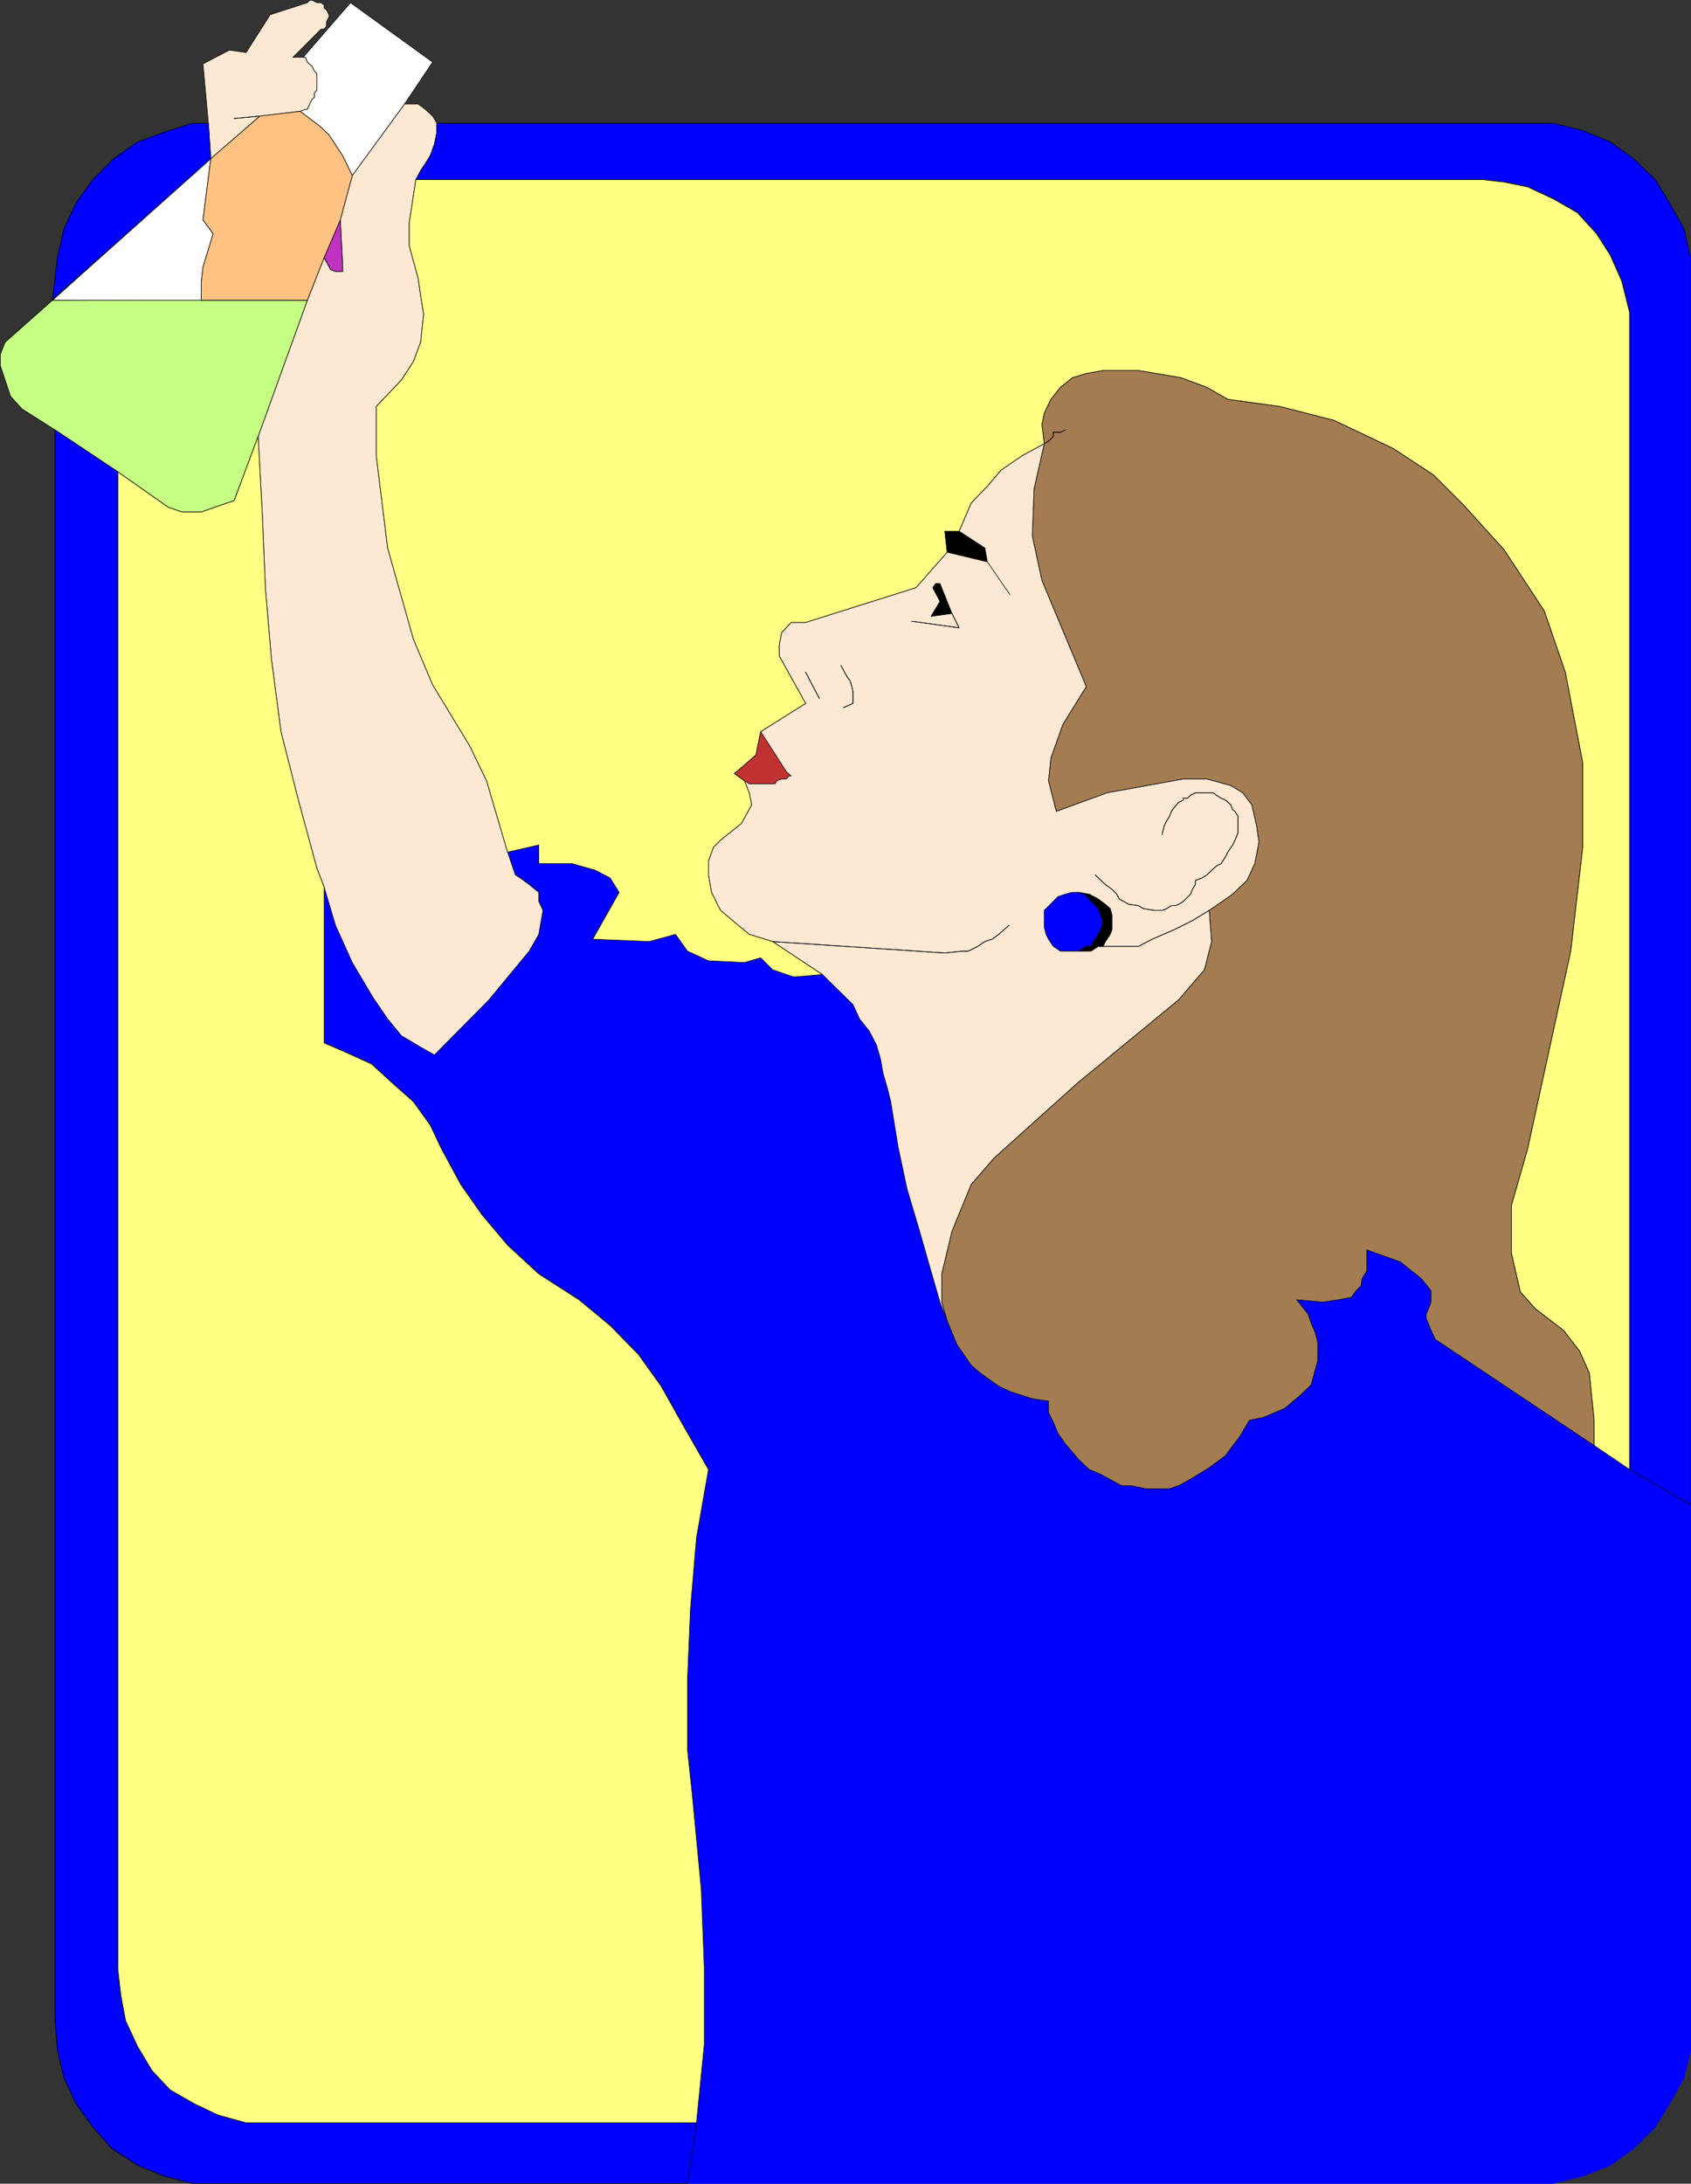 <?xml version="1.0" encoding="UTF-8" standalone="no"?>
<svg
   version="1.0"
   width="120.543mm"
   height="155.626mm"
   id="svg58"
   sodipodi:docname="Scientist 4.wmf"
   xmlns:inkscape="http://www.inkscape.org/namespaces/inkscape"
   xmlns:sodipodi="http://sodipodi.sourceforge.net/DTD/sodipodi-0.dtd"
   xmlns="http://www.w3.org/2000/svg"
   xmlns:svg="http://www.w3.org/2000/svg">
  <rect width="100%" height="100%" fill="#333333" stroke="none"/>
  <sodipodi:namedview
     id="namedview58"
     pagecolor="#ffffff"
     bordercolor="#000000"
     borderopacity="0.25"
     inkscape:showpageshadow="2"
     inkscape:pageopacity="0.0"
     inkscape:pagecheckerboard="0"
     inkscape:deskcolor="#d1d1d1"
     inkscape:document-units="mm" />
  <defs
     id="defs1">
    <pattern
       id="WMFhbasepattern"
       patternUnits="userSpaceOnUse"
       width="6"
       height="6"
       x="0"
       y="0" />
  </defs>
  <path
     style="fill:#0000ff;fill-opacity:1;fill-rule:evenodd;stroke:none"
     d="m 429.503,389.354 -42.813,-28.602 -1.131,-2.424 -1.292,-3.232 v -1.131 l 0.808,-1.939 0.485,-1.293 v -3.07 l -2.585,-3.232 -5.655,-4.525 -9.047,-3.232 v 5.656 l -1.292,2.101 -0.323,1.939 -1.292,1.293 -1.292,1.778 -3.393,0.646 -4.362,0.646 -6.947,-0.646 3.07,3.878 0.808,2.424 1.131,2.585 0.646,2.585 v 5.009 l -1.777,6.464 -3.231,3.07 -3.877,3.232 -5.655,2.424 -3.877,0.808 -2.585,4.363 -3.877,5.171 -4.362,3.232 -5.008,3.07 -3.231,1.778 -2.423,0.808 h -6.462 v 187.123 h 109.86 l 7.916,-1.939 7.432,-2.909 6.301,-4.525 5.816,-5.817 3.877,-6.302 3.877,-6.948 1.777,-7.595 V 405.351 l -16.479,-9.534 z"
     id="path1" />
  <path
     style="fill:none;stroke:#0000ff;stroke-width:0.162px;stroke-linecap:round;stroke-linejoin:round;stroke-miterlimit:4;stroke-dasharray:none;stroke-opacity:1"
     d="m 429.503,389.354 -42.813,-28.602 -1.131,-2.424 -1.292,-3.232 v -1.131 l 0.808,-1.939 0.485,-1.293 v -3.07 l -2.585,-3.232 -5.655,-4.525 -9.047,-3.232 v 5.656 l -1.292,2.101 -0.323,1.939 -1.292,1.293 -1.292,1.778 -3.393,0.646 -4.362,0.646 -6.947,-0.646 3.07,3.878 0.808,2.424 1.131,2.585 0.646,2.585 v 5.009 l -1.777,6.464 -3.231,3.07 -3.877,3.232 -5.655,2.424 -3.877,0.808 -2.585,4.363 -3.877,5.171 -4.362,3.232 -5.008,3.07 -3.231,1.778 -2.423,0.808 h -6.462 v 187.123 h 109.86 l 7.916,-1.939 7.432,-2.909 6.301,-4.525 5.816,-5.817 3.877,-6.302 3.877,-6.948 1.777,-7.595 V 405.351 l -16.479,-9.534 -9.532,-6.464 v 0"
     id="path2" />
  <path
     style="fill:#0000ff;fill-opacity:1;fill-rule:evenodd;stroke:none"
     d="m 308.657,400.988 -3.877,-0.808 h -2.585 l -5.655,-3.07 -3.07,-1.293 -2.746,-2.585 -3.716,-4.363 -1.939,-2.747 -1.292,-3.07 -1.292,-2.585 v -3.07 l -4.362,-0.646 -5.978,-1.939 -3.07,-1.454 -5.008,-3.555 -2.423,-2.101 -3.877,-5.656 -2.585,-6.302 -1.939,-5.009 -2.423,-8.403 -3.231,-11.311 -3.231,-10.827 -2.423,-11.473 -1.939,-11.958 -0.808,-3.232 -1.292,-4.525 -0.646,-3.717 -1.131,-3.878 -1.939,-3.717 -2.585,-3.232 -1.777,-3.878 -8.239,-8.08 -7.755,0.646 -5.655,-1.939 -3.231,-3.232 -4.362,1.293 -9.694,-0.485 -5.655,-2.585 -3.231,-4.525 -7.109,1.939 -15.186,-0.646 7.109,-12.604 -2.423,-3.878 -4.039,-2.101 -6.301,-1.778 h -8.886 v -5.009 l -8.401,1.939 2.1,6.14 1.292,0.808 2.423,1.778 2.585,2.101 v 2.424 l 1.131,2.424 -1.131,6.464 -2.585,4.525 -10.824,13.089 -14.702,14.866 -3.716,-2.101 -5.17,-3.07 -3.716,-4.525 -3.877,-5.656 -5.655,-9.534 -4.524,-10.019 -3.07,-10.342 v 42.014 l 5.655,2.424 7.109,3.232 5.655,5.171 5.655,5.009 4.524,6.302 3.07,6.464 5.17,9.534 5.655,8.08 6.947,8.241 8.401,7.756 10.824,6.948 8.401,6.948 7.593,7.756 6.139,8.564 5.17,9.211 7.593,13.25 -3.231,18.421 -1.616,19.068 -0.808,19.068 v 18.906 l 1.292,12.119 2.423,25.531 0.808,21.007 v 20.845 l -2.1,21.007 -2.423,16.321 H 308.657 V 400.988 Z"
     id="path3" />
  <path
     style="fill:none;stroke:#0000ff;stroke-width:0.162px;stroke-linecap:round;stroke-linejoin:round;stroke-miterlimit:4;stroke-dasharray:none;stroke-opacity:1"
     d="m 308.657,400.988 -3.877,-0.808 h -2.585 l -5.655,-3.07 -3.07,-1.293 -2.746,-2.585 -3.716,-4.363 -1.939,-2.747 -1.292,-3.07 -1.292,-2.585 v -3.07 l -4.362,-0.646 -5.978,-1.939 -3.07,-1.454 -5.008,-3.555 -2.423,-2.101 -3.877,-5.656 -2.585,-6.302 -1.939,-5.009 -2.423,-8.403 -3.231,-11.311 -3.231,-10.827 -2.423,-11.473 -1.939,-11.958 -0.808,-3.232 -1.292,-4.525 -0.646,-3.717 -1.131,-3.878 -1.939,-3.717 -2.585,-3.232 -1.777,-3.878 -8.239,-8.08 -7.755,0.646 -5.655,-1.939 -3.231,-3.232 -4.362,1.293 -9.694,-0.485 -5.655,-2.585 -3.231,-4.525 -7.109,1.939 -15.186,-0.646 7.109,-12.604 -2.423,-3.878 -4.039,-2.101 -6.301,-1.778 h -8.886 v -5.009 l -8.401,1.939 2.1,6.14 1.292,0.808 2.423,1.778 2.585,2.101 v 2.424 l 1.131,2.424 -1.131,6.464 -2.585,4.525 -10.824,13.089 -14.702,14.866 -3.716,-2.101 -5.17,-3.07 -3.716,-4.525 -3.877,-5.656 -5.655,-9.534 -4.524,-10.019 -3.07,-10.342 v 42.014 l 5.655,2.424 7.109,3.232 5.655,5.171 5.655,5.009 4.524,6.302 3.07,6.464 5.17,9.534 5.655,8.08 6.947,8.241 8.401,7.756 10.824,6.948 8.401,6.948 7.593,7.756 6.139,8.564 5.17,9.211 7.593,13.25 -3.231,18.421 -1.616,19.068 -0.808,19.068 v 18.906 l 1.292,12.119 2.423,25.531 0.808,21.007 v 20.845 l -2.1,21.007 -2.423,16.321 h 123.431 v -187.123 0"
     id="path4" />
  <path
     style="fill:#a47c52;fill-opacity:1;fill-rule:evenodd;stroke:none"
     d="m 281.354,119.497 -2.747,12.119 -0.485,12.766 2.585,11.958 11.955,28.602 -6.301,10.18 -3.231,9.049 -0.646,6.14 2.1,8.241 13.732,-5.009 20.518,-3.717 h 6.301 l 6.462,1.778 3.231,1.939 2.423,3.232 1.292,5.656 0.646,4.363 -1.131,5.817 -2.1,4.525 -3.877,3.717 -6.301,4.363 0.646,8.403 -1.939,7.595 -6.947,8.08 -27.303,22.461 -22.457,20.199 -6.139,7.11 -5.17,12.604 -2.746,11.473 v 7.595 l 1.454,5.009 2.585,6.302 3.877,5.656 2.423,2.101 5.008,3.555 3.07,1.454 5.978,1.939 4.362,0.646 v 3.07 l 1.292,2.585 1.292,3.07 1.939,2.747 3.716,4.363 2.746,2.585 3.07,1.293 5.655,3.07 h 2.585 l 3.877,0.808 h 6.462 l 2.423,-0.808 3.231,-1.778 5.008,-3.07 4.362,-3.232 3.877,-5.171 2.585,-4.363 3.877,-0.808 5.655,-2.424 3.877,-3.232 3.231,-3.07 1.777,-6.464 v -5.009 l -0.646,-2.585 -1.131,-2.585 -0.808,-2.424 -3.07,-3.878 6.947,0.646 4.362,-0.646 3.393,-0.646 1.292,-1.778 1.292,-1.293 0.323,-1.939 1.292,-2.101 v -5.656 l 9.047,3.232 5.655,4.525 2.585,3.232 v 3.07 l -0.485,1.293 -0.808,1.939 v 1.131 l 1.292,3.232 1.131,2.424 42.813,28.602 v -6.787 l -0.646,-6.464 -0.646,-6.302 -2.585,-5.817 -4.362,-5.656 -7.593,-5.817 -4.039,-4.525 -2.423,-10.503 v -12.766 l 4.362,-15.19 11.632,-53.325 3.231,-27.955 v -22.784 l -4.685,-24.4 -5.655,-16.482 -10.824,-16.482 -10.824,-11.958 -8.239,-8.241 -10.824,-7.11 -15.994,-7.595 -14.54,-3.717 -14.056,-1.939 -5.655,-3.232 -6.947,-2.585 -11.471,-1.939 h -9.532 l -4.524,0.808 -3.716,1.131 -3.231,2.585 -2.585,3.232 -1.777,3.717 -0.646,3.07 0.646,5.171 z"
     id="path5" />
  <path
     style="fill:none;stroke:#000000;stroke-width:0.162px;stroke-linecap:round;stroke-linejoin:round;stroke-miterlimit:4;stroke-dasharray:none;stroke-opacity:1"
     d="m 281.354,119.497 -2.747,12.119 -0.485,12.766 2.585,11.958 11.955,28.602 -6.301,10.18 -3.231,9.049 -0.646,6.14 2.1,8.241 13.732,-5.009 20.518,-3.717 h 6.301 l 6.462,1.778 3.231,1.939 2.423,3.232 1.292,5.656 0.646,4.363 -1.131,5.817 -2.1,4.525 -3.877,3.717 -6.301,4.363 0.646,8.403 -1.939,7.595 -6.947,8.08 -27.303,22.461 -22.457,20.199 -6.139,7.11 -5.17,12.604 -2.746,11.473 v 7.595 l 1.454,5.009 2.585,6.302 3.877,5.656 2.423,2.101 5.008,3.555 3.07,1.454 5.978,1.939 4.362,0.646 v 3.07 l 1.292,2.585 1.292,3.07 1.939,2.747 3.716,4.363 2.746,2.585 3.07,1.293 5.655,3.07 h 2.585 l 3.877,0.808 h 6.462 l 2.423,-0.808 3.231,-1.778 5.008,-3.07 4.362,-3.232 3.877,-5.171 2.585,-4.363 3.877,-0.808 5.655,-2.424 3.877,-3.232 3.231,-3.07 1.777,-6.464 v -5.009 l -0.646,-2.585 -1.131,-2.585 -0.808,-2.424 -3.07,-3.878 6.947,0.646 4.362,-0.646 3.393,-0.646 1.292,-1.778 1.292,-1.293 0.323,-1.939 1.292,-2.101 v -5.656 l 9.047,3.232 5.655,4.525 2.585,3.232 v 3.07 l -0.485,1.293 -0.808,1.939 v 1.131 l 1.292,3.232 1.131,2.424 42.813,28.602 v -6.787 l -0.646,-6.464 -0.646,-6.302 -2.585,-5.817 -4.362,-5.656 -7.593,-5.817 -4.039,-4.525 -2.423,-10.503 v -12.766 l 4.362,-15.19 11.632,-53.325 3.231,-27.955 v -22.784 l -4.685,-24.4 -5.655,-16.482 -10.824,-16.482 -10.824,-11.958 -8.239,-8.241 -10.824,-7.11 -15.994,-7.595 -14.54,-3.717 -14.056,-1.939 -5.655,-3.232 -6.947,-2.585 -11.471,-1.939 h -9.532 l -4.524,0.808 -3.716,1.131 -3.231,2.585 -2.585,3.232 -1.777,3.717 -0.646,3.07 0.646,5.171 v 0"
     id="path6" />
  <path
     style="fill:none;stroke:#000000;stroke-width:0.162px;stroke-linecap:round;stroke-linejoin:round;stroke-miterlimit:4;stroke-dasharray:none;stroke-opacity:1"
     d="m 287.008,115.78 -1.292,0.646 h -1.939 v 1.131 l -1.292,1.293 -1.131,0.646"
     id="path7" />
  <path
     style="fill:none;stroke:#000000;stroke-width:0.162px;stroke-linecap:round;stroke-linejoin:round;stroke-miterlimit:4;stroke-dasharray:none;stroke-opacity:1"
     d="m 287.008,115.78 -1.292,0.646 h -1.939 v 1.131 l -1.292,1.293 -1.131,0.646"
     id="path8" />
  <path
     style="fill:#fde9d3;fill-opacity:1;fill-rule:evenodd;stroke:none"
     d="m 278.607,131.616 -0.485,12.766 2.585,11.958 11.955,28.602 -6.301,10.18 -3.231,9.049 -0.646,6.14 2.1,8.241 13.732,-5.009 20.518,-3.717 h 6.301 l 6.462,1.778 3.231,1.939 2.423,3.232 1.292,5.656 0.646,4.363 -1.131,5.817 -2.1,4.525 -3.877,3.717 -6.301,4.363 0.646,8.403 -1.939,7.595 -6.947,8.08 -27.303,22.461 -22.457,20.199 -6.139,7.11 -5.17,12.604 -2.746,11.473 v 7.595 l 1.454,5.009 -1.939,-5.009 -2.423,-8.403 -3.231,-11.311 -3.231,-10.827 -2.423,-11.473 -1.939,-11.958 -0.808,-3.232 -1.292,-4.525 -0.646,-3.717 -1.131,-3.878 -1.939,-3.717 -2.585,-3.232 -1.777,-3.878 -8.239,-8.08 -13.409,-8.888 -6.301,-1.939 -7.755,-6.464 -2.423,-4.848 -0.808,-4.686 v -3.717 l 1.292,-3.717 1.939,-1.939 5.655,-4.525 2.746,-5.009 -0.646,-3.232 -1.292,-3.232 -2.746,-1.939 5.816,-5.009 1.292,-6.302 12.117,-7.595 -7.109,-12.766 v -3.07 l 0.646,-3.232 2.585,-2.747 h 3.877 l 29.727,-9.372 8.401,-9.534 -0.646,-5.656 h 3.877 l 3.231,-7.595 4.362,-4.525 3.716,-4.363 5.655,-3.878 5.978,-3.232 -2.747,12.119 z"
     id="path9" />
  <path
     style="fill:none;stroke:#000000;stroke-width:0.162px;stroke-linecap:round;stroke-linejoin:round;stroke-miterlimit:4;stroke-dasharray:none;stroke-opacity:1"
     d="m 278.607,131.616 -0.485,12.766 2.585,11.958 11.955,28.602 -6.301,10.18 -3.231,9.049 -0.646,6.14 2.1,8.241 13.732,-5.009 20.518,-3.717 h 6.301 l 6.462,1.778 3.231,1.939 2.423,3.232 1.292,5.656 0.646,4.363 -1.131,5.817 -2.1,4.525 -3.877,3.717 -6.301,4.363 0.646,8.403 -1.939,7.595 -6.947,8.08 -27.303,22.461 -22.457,20.199 -6.139,7.11 -5.17,12.604 -2.746,11.473 v 7.595 l 1.454,5.009 -1.939,-5.009 -2.423,-8.403 -3.231,-11.311 -3.231,-10.827 -2.423,-11.473 -1.939,-11.958 -0.808,-3.232 -1.292,-4.525 -0.646,-3.717 -1.131,-3.878 -1.939,-3.717 -2.585,-3.232 -1.777,-3.878 -8.239,-8.08 -13.409,-8.888 -6.301,-1.939 -7.755,-6.464 -2.423,-4.848 -0.808,-4.686 v -3.717 l 1.292,-3.717 1.939,-1.939 5.655,-4.525 2.746,-5.009 -0.646,-3.232 -1.292,-3.232 -2.746,-1.939 5.816,-5.009 1.292,-6.302 12.117,-7.595 -7.109,-12.766 v -3.07 l 0.646,-3.232 2.585,-2.747 h 3.877 l 29.727,-9.372 8.401,-9.534 -0.646,-5.656 h 3.877 l 3.231,-7.595 4.362,-4.525 3.716,-4.363 5.655,-3.878 5.978,-3.232 -2.747,12.119 v 0"
     id="path10" />
  <path
     style="fill:#000000;fill-opacity:1;fill-rule:evenodd;stroke:none"
     d="m 272.145,160.218 -6.139,-8.888 -10.824,-2.585 -0.646,-5.656 h 3.877 l 6.947,4.525 0.646,3.717 z"
     id="path11" />
  <path
     style="fill:none;stroke:#000000;stroke-width:0.162px;stroke-linecap:round;stroke-linejoin:round;stroke-miterlimit:4;stroke-dasharray:none;stroke-opacity:1"
     d="m 272.145,160.218 -6.139,-8.888 -10.824,-2.585 -0.646,-5.656 h 3.877 l 6.947,4.525 0.646,3.717 6.139,8.888 v 0"
     id="path12" />
  <path
     style="fill:none;stroke:#000000;stroke-width:0.162px;stroke-linecap:round;stroke-linejoin:round;stroke-miterlimit:4;stroke-dasharray:none;stroke-opacity:1"
     d="m 245.649,167.328 12.763,1.778 -1.939,-3.878"
     id="path13" />
  <path
     style="fill:none;stroke:#000000;stroke-width:0.162px;stroke-linecap:round;stroke-linejoin:round;stroke-miterlimit:4;stroke-dasharray:none;stroke-opacity:1"
     d="m 245.649,167.328 12.763,1.778 -1.939,-3.878"
     id="path14" />
  <path
     style="fill:#000000;fill-opacity:1;fill-rule:evenodd;stroke:none"
     d="m 256.474,165.227 -3.231,-8.08 h -1.131 l -0.808,1.131 1.939,3.717 -2.423,4.04 5.655,-0.808 z"
     id="path15" />
  <path
     style="fill:none;stroke:#000000;stroke-width:0.162px;stroke-linecap:round;stroke-linejoin:round;stroke-miterlimit:4;stroke-dasharray:none;stroke-opacity:1"
     d="m 256.474,165.227 -3.231,-8.08 h -1.131 l -0.808,1.131 1.939,3.717 -2.423,4.04 5.655,-0.808 v 0"
     id="path16" />
  <path
     style="fill:#c03232;fill-opacity:1;fill-rule:evenodd;stroke:none"
     d="m 200.575,210.311 1.292,0.808 h 6.947 l 0.485,-0.808 1.292,-0.485 h 1.292 L 212.53,209.018 h 0.646 l -1.292,-1.131 -6.947,-10.827 -1.292,6.302 -5.816,5.009 z"
     id="path17" />
  <path
     style="fill:none;stroke:#000000;stroke-width:0.162px;stroke-linecap:round;stroke-linejoin:round;stroke-miterlimit:4;stroke-dasharray:none;stroke-opacity:1"
     d="m 200.575,210.311 1.292,0.808 h 6.947 l 0.485,-0.808 1.292,-0.485 h 1.292 L 212.53,209.018 h 0.646 l -1.292,-1.131 -6.947,-10.827 -1.292,6.302 -5.816,5.009 2.746,1.939 v 0"
     id="path18" />
  <path
     style="fill:none;stroke:#000000;stroke-width:0.162px;stroke-linecap:round;stroke-linejoin:round;stroke-miterlimit:4;stroke-dasharray:none;stroke-opacity:1"
     d="m 217.054,181.063 3.716,7.11"
     id="path19" />
  <path
     style="fill:none;stroke:#000000;stroke-width:0.162px;stroke-linecap:round;stroke-linejoin:round;stroke-miterlimit:4;stroke-dasharray:none;stroke-opacity:1"
     d="m 217.054,181.063 3.716,7.11"
     id="path20" />
  <path
     style="fill:none;stroke:#000000;stroke-width:0.162px;stroke-linecap:round;stroke-linejoin:round;stroke-miterlimit:4;stroke-dasharray:none;stroke-opacity:1"
     d="m 227.232,190.597 1.131,-0.485 1.454,-0.646 v -3.232 l -0.646,-2.585 -1.292,-1.939 -1.292,-2.424"
     id="path21" />
  <path
     style="fill:none;stroke:#000000;stroke-width:0.162px;stroke-linecap:round;stroke-linejoin:round;stroke-miterlimit:4;stroke-dasharray:none;stroke-opacity:1"
     d="m 227.232,190.597 1.131,-0.485 1.454,-0.646 v -3.232 l -0.646,-2.585 -1.292,-1.939 -1.292,-2.424"
     id="path22" />
  <path
     style="fill:none;stroke:#000000;stroke-width:0.162px;stroke-linecap:round;stroke-linejoin:round;stroke-miterlimit:4;stroke-dasharray:none;stroke-opacity:1"
     d="m 313.181,224.854 v -0.485 l 0.485,-1.939 0.646,-1.293 0.808,-1.293 0.485,-1.293 0.808,-1.131 1.131,-1.293 1.292,-0.646 v -0.485 h 1.131 l 0.808,-0.808 1.292,-0.646 h 4.847 l 0.808,0.646 1.292,0.808 1.131,0.485 1.454,1.293 0.485,1.293 0.646,0.485 0.808,1.293 v 4.525 l -0.808,1.939 -0.646,1.293 -1.292,1.939 -0.646,1.293 -1.131,1.778 -1.292,0.646 -2.585,2.424 -1.292,0.808 -1.777,0.646 v 1.131 l -0.808,1.293 -0.485,1.293 -1.939,1.939 -1.292,0.808 -0.808,0.323 h -1.131 l -1.292,0.808 -1.131,0.485 h -2.1 l -3.07,-0.485 -1.292,-0.808 -2.585,-0.323 -2.585,-1.454 -0.646,-1.293 -1.292,-1.293 -1.777,-1.293 -2.747,-2.585"
     id="path23" />
  <path
     style="fill:none;stroke:#000000;stroke-width:0.162px;stroke-linecap:round;stroke-linejoin:round;stroke-miterlimit:4;stroke-dasharray:none;stroke-opacity:1"
     d="m 313.181,224.854 v -0.485 l 0.485,-1.939 0.646,-1.293 0.808,-1.293 0.485,-1.293 0.808,-1.131 1.131,-1.293 1.292,-0.646 v -0.485 h 1.131 l 0.808,-0.808 1.292,-0.646 h 4.847 l 0.808,0.646 1.292,0.808 1.131,0.485 1.454,1.293 0.485,1.293 0.646,0.485 0.808,1.293 v 4.525 l -0.808,1.939 -0.646,1.293 -1.292,1.939 -0.646,1.293 -1.131,1.778 -1.292,0.646 -2.585,2.424 -1.292,0.808 -1.777,0.646 v 1.131 l -0.808,1.293 -0.485,1.293 -1.939,1.939 -1.292,0.808 -0.808,0.323 h -1.131 l -1.292,0.808 -1.131,0.485 h -2.1 l -3.07,-0.485 -1.292,-0.808 -2.585,-0.323 -2.585,-1.454 -0.646,-1.293 -1.292,-1.293 -1.777,-1.293 -2.747,-2.585"
     id="path24" />
  <path
     style="fill:#0000ff;fill-opacity:1;fill-rule:evenodd;stroke:none"
     d="m 288.786,240.367 -1.777,0.485 -1.939,0.646 -3.716,3.717 v 4.525 l 0.485,1.939 0.646,1.293 1.292,1.939 1.939,1.293 h 5.008 l 1.939,-1.293 h 1.292 l 0.646,-1.293 1.292,-1.939 0.646,-1.293 0.646,-1.939 -0.646,-1.939 -0.646,-1.778 -3.716,-3.878 -1.939,-0.485 h -1.292 v 0 z"
     id="path25" />
  <path
     style="fill:none;stroke:#000000;stroke-width:0.162px;stroke-linecap:round;stroke-linejoin:round;stroke-miterlimit:4;stroke-dasharray:none;stroke-opacity:1"
     d="m 288.786,240.367 -1.777,0.485 -1.939,0.646 -3.716,3.717 v 4.525 l 0.485,1.939 0.646,1.293 1.292,1.939 1.939,1.293 h 5.008 l 1.939,-1.293 h 1.292 l 0.646,-1.293 1.292,-1.939 0.646,-1.293 0.646,-1.939 -0.646,-1.939 -0.646,-1.778 -3.716,-3.878 -1.939,-0.485 h -1.292 v 0"
     id="path26" />
  <path
     style="fill:#000000;fill-opacity:1;fill-rule:evenodd;stroke:none"
     d="m 290.24,240.367 1.939,0.485 3.716,3.878 0.646,1.778 0.646,1.939 -0.646,1.939 -0.646,1.293 -1.292,1.939 -0.646,1.293 h -1.292 l -1.939,1.293 h 3.231 l 1.939,-1.293 h 1.292 l 0.646,-1.293 1.292,-1.939 0.485,-1.293 v -3.878 l -0.485,-1.778 -1.292,-1.131 -1.939,-1.454 -2.423,-1.293 -2.746,-0.485 h -0.485 z"
     id="path27" />
  <path
     style="fill:none;stroke:#000000;stroke-width:0.162px;stroke-linecap:round;stroke-linejoin:round;stroke-miterlimit:4;stroke-dasharray:none;stroke-opacity:1"
     d="m 290.24,240.367 1.939,0.485 3.716,3.878 0.646,1.778 0.646,1.939 -0.646,1.939 -0.646,1.293 -1.292,1.939 -0.646,1.293 h -1.292 l -1.939,1.293 h 3.231 l 1.939,-1.293 h 1.292 l 0.646,-1.293 1.292,-1.939 0.485,-1.293 v -3.878 l -0.485,-1.778 -1.292,-1.131 -1.939,-1.454 -2.423,-1.293 -2.746,-0.485 h -0.485 v 0"
     id="path28" />
  <path
     style="fill:none;stroke:#000000;stroke-width:0.162px;stroke-linecap:round;stroke-linejoin:round;stroke-miterlimit:4;stroke-dasharray:none;stroke-opacity:1"
     d="m 271.822,249.254 -2.746,2.424 -1.777,1.293 -1.939,0.646 -1.939,1.293 -2.585,1.293 h -1.616 l -4.685,0.485 -46.367,-3.07"
     id="path29" />
  <path
     style="fill:none;stroke:#000000;stroke-width:0.162px;stroke-linecap:round;stroke-linejoin:round;stroke-miterlimit:4;stroke-dasharray:none;stroke-opacity:1"
     d="m 271.822,249.254 -2.746,2.424 -1.777,1.293 -1.939,0.646 -1.939,1.293 -2.585,1.293 h -1.616 l -4.685,0.485 -46.367,-3.07"
     id="path30" />
  <path
     style="fill:none;stroke:#000000;stroke-width:0.162px;stroke-linecap:round;stroke-linejoin:round;stroke-miterlimit:4;stroke-dasharray:none;stroke-opacity:1"
     d="m 325.782,245.215 -4.524,2.747 -4.847,2.424 -5.978,2.585 -3.716,1.939 h -10.824"
     id="path31" />
  <path
     style="fill:none;stroke:#000000;stroke-width:0.162px;stroke-linecap:round;stroke-linejoin:round;stroke-miterlimit:4;stroke-dasharray:none;stroke-opacity:1"
     d="m 325.782,245.215 -4.524,2.747 -4.847,2.424 -5.978,2.585 -3.716,1.939 h -10.824"
     id="path32" />
  <path
     style="fill:#fde9d3;fill-opacity:1;fill-rule:evenodd;stroke:none"
     d="m 87.322,69.403 -4.524,11.473 -13.248,36.681 1.131,21.168 0.808,19.553 1.616,19.068 2.585,19.714 4.685,18.421 5.008,18.421 1.939,5.009 3.07,10.342 4.524,10.019 5.655,9.534 3.877,5.656 3.716,4.525 5.17,3.07 3.716,2.101 14.702,-14.866 10.824,-13.089 2.585,-4.525 1.131,-6.464 -1.131,-2.424 v -2.424 l -2.585,-2.101 -2.423,-1.778 -1.292,-0.808 -2.1,-6.14 -5.655,-19.229 -4.524,-9.372 -5.008,-8.241 -5.008,-8.241 -5.17,-12.281 -6.947,-24.562 -3.07,-24.885 v -13.25 l 6.785,-7.11 3.231,-5.009 1.939,-5.171 0.808,-7.595 -0.808,-5.009 -0.646,-4.525 -2.423,-8.888 v -6.14 l 1.777,-11.635 1.292,-2.424 1.292,-1.939 1.292,-2.101 1.131,-3.07 0.646,-3.232 v -2.424 l -1.131,-1.939 -1.939,-1.778 -1.939,-1.454 H 108.971 L 94.916,47.265 91.684,59.223 92.331,71.989 v 1.131 h -1.939 l -1.292,-0.485 -1.777,-3.232 z"
     id="path33" />
  <path
     style="fill:none;stroke:#000000;stroke-width:0.162px;stroke-linecap:round;stroke-linejoin:round;stroke-miterlimit:4;stroke-dasharray:none;stroke-opacity:1"
     d="m 87.322,69.403 -4.524,11.473 -13.248,36.681 1.131,21.168 0.808,19.553 1.616,19.068 2.585,19.714 4.685,18.421 5.008,18.421 1.939,5.009 3.07,10.342 4.524,10.019 5.655,9.534 3.877,5.656 3.716,4.525 5.17,3.07 3.716,2.101 14.702,-14.866 10.824,-13.089 2.585,-4.525 1.131,-6.464 -1.131,-2.424 v -2.424 l -2.585,-2.101 -2.423,-1.778 -1.292,-0.808 -2.1,-6.14 -5.655,-19.229 -4.524,-9.372 -5.008,-8.241 -5.008,-8.241 -5.17,-12.281 -6.947,-24.562 -3.07,-24.885 v -13.25 l 6.785,-7.11 3.231,-5.009 1.939,-5.171 0.808,-7.595 -0.808,-5.009 -0.646,-4.525 -2.423,-8.888 v -6.14 l 1.777,-11.635 1.292,-2.424 1.292,-1.939 1.292,-2.101 1.131,-3.07 0.646,-3.232 v -2.424 l -1.131,-1.939 -1.939,-1.778 -1.939,-1.454 H 108.971 L 94.916,47.265 91.684,59.223 92.331,71.989 v 1.131 h -1.939 l -1.292,-0.485 -1.777,-3.232 v 0"
     id="path34" />
  <path
     style="fill:#c032c0;fill-opacity:1;fill-rule:evenodd;stroke:none"
     d="m 91.684,59.223 0.646,12.766 v 1.131 h -1.939 L 89.099,72.635 87.322,69.403 91.684,59.223 Z"
     id="path35" />
  <path
     style="fill:none;stroke:#000000;stroke-width:0.162px;stroke-linecap:round;stroke-linejoin:round;stroke-miterlimit:4;stroke-dasharray:none;stroke-opacity:1"
     d="m 91.684,59.223 0.646,12.766 v 1.131 h -1.939 L 89.099,72.635 87.322,69.403 91.684,59.223 v 0"
     id="path36" />
  <path
     style="fill:#fde9d3;fill-opacity:1;fill-rule:evenodd;stroke:none"
     d="m 81.668,15.432 h -2.746 l 7.593,-7.595 h 0.808 L 87.969,7.029 V 5.898 l 0.646,-1.293 V 3.959 L 87.969,2.666 87.322,2.181 V 1.374 L 86.514,0.727 H 85.384 L 84.091,0.081 H 83.445 L 82.799,0.727 72.782,3.959 66.32,14.139 l -4.524,-0.646 -7.109,3.717 1.454,15.998 0.646,9.534 13.248,-11.473 10.824,-1.293 1.454,-0.485 h 0.485 l 0.646,-1.454 0.646,-1.293 0.646,-0.485 v -1.293 l 0.646,-0.646 v -4.525 l -0.646,-0.646 -0.646,-1.293 -1.292,-1.131 -0.485,-1.293 h -0.646 z"
     id="path37" />
  <path
     style="fill:none;stroke:#000000;stroke-width:0.162px;stroke-linecap:round;stroke-linejoin:round;stroke-miterlimit:4;stroke-dasharray:none;stroke-opacity:1"
     d="m 81.668,15.432 h -2.746 l 7.593,-7.595 h 0.808 L 87.969,7.029 V 5.898 l 0.646,-1.293 V 3.959 L 87.969,2.666 87.322,2.181 V 1.374 L 86.514,0.727 H 85.384 L 84.091,0.081 H 83.445 L 82.799,0.727 72.782,3.959 66.32,14.139 l -4.524,-0.646 -7.109,3.717 1.454,15.998 0.646,9.534 13.248,-11.473 10.824,-1.293 1.454,-0.485 h 0.485 l 0.646,-1.454 0.646,-1.293 0.646,-0.485 v -1.293 l 0.646,-0.646 v -4.525 l -0.646,-0.646 -0.646,-1.293 -1.292,-1.131 -0.485,-1.293 h -0.646 v 0"
     id="path38" />
  <path
     style="fill:none;stroke:#000000;stroke-width:0.162px;stroke-linecap:round;stroke-linejoin:round;stroke-miterlimit:4;stroke-dasharray:none;stroke-opacity:1"
     d="m 70.036,31.268 -6.947,0.646"
     id="path39" />
  <path
     style="fill:none;stroke:#000000;stroke-width:0.162px;stroke-linecap:round;stroke-linejoin:round;stroke-miterlimit:4;stroke-dasharray:none;stroke-opacity:1"
     d="m 70.036,31.268 -6.947,0.646"
     id="path40" />
  <path
     style="fill:#c5ff83;fill-opacity:1;fill-rule:evenodd;stroke:none"
     d="M 54.203,80.715 14.136,80.876 1.373,92.188 0.081,95.42 v 3.07 l 1.292,3.878 1.454,4.363 3.07,3.393 8.886,5.656 16.964,11.311 13.571,9.534 3.716,1.293 h 5.17 l 3.716,-1.293 3.231,-1.131 1.939,-0.646 6.462,-17.29 13.248,-36.681 H 54.203 v 0 z"
     id="path41" />
  <path
     style="fill:none;stroke:#000000;stroke-width:0.162px;stroke-linecap:round;stroke-linejoin:round;stroke-miterlimit:4;stroke-dasharray:none;stroke-opacity:1"
     d="M 54.203,80.715 14.136,80.876 1.373,92.188 0.081,95.42 v 3.07 l 1.292,3.878 1.454,4.363 3.07,3.393 8.886,5.656 16.964,11.311 13.571,9.534 3.716,1.293 h 5.17 l 3.716,-1.293 3.231,-1.131 1.939,-0.646 6.462,-17.29 13.248,-36.681 H 54.203 v 0"
     id="path42" />
  <path
     style="fill:#ffffff;fill-opacity:1;fill-rule:evenodd;stroke:none"
     d="m 54.203,80.715 v -4.525 l 0.485,-4.201 2.746,-9.049 -2.746,-3.717 2.1,-16.482 -42.651,38.136 h 40.066 v 0 z"
     id="path43" />
  <path
     style="fill:none;stroke:#000000;stroke-width:0.162px;stroke-linecap:round;stroke-linejoin:round;stroke-miterlimit:4;stroke-dasharray:none;stroke-opacity:1"
     d="m 54.203,80.715 v -4.525 l 0.485,-4.201 2.746,-9.049 -2.746,-3.717 2.1,-16.482 -42.651,38.136 h 40.066 v 0"
     id="path44" />
  <path
     style="fill:#ffc283;fill-opacity:1;fill-rule:evenodd;stroke:none"
     d="m 54.203,80.715 v -4.525 l 0.485,-4.201 2.746,-9.049 -2.746,-3.717 2.1,-16.482 13.248,-11.473 10.824,-1.293 5.17,3.878 2.585,2.424 3.716,5.656 2.585,5.333 -3.231,11.958 -4.362,10.18 -4.524,11.473 H 54.203 v 0 z"
     id="path45" />
  <path
     style="fill:none;stroke:#000000;stroke-width:0.162px;stroke-linecap:round;stroke-linejoin:round;stroke-miterlimit:4;stroke-dasharray:none;stroke-opacity:1"
     d="m 54.203,80.715 v -4.525 l 0.485,-4.201 2.746,-9.049 -2.746,-3.717 2.1,-16.482 13.248,-11.473 10.824,-1.293 5.17,3.878 2.585,2.424 3.716,5.656 2.585,5.333 -3.231,11.958 -4.362,10.18 -4.524,11.473 H 54.203 v 0"
     id="path46" />
  <path
     style="fill:#ffffff;fill-opacity:1;fill-rule:evenodd;stroke:none"
     d="M 92.331,41.933 94.916,47.265 108.971,28.036 116.564,16.725 94.431,0.727 81.668,15.432 h 0.646 l 0.485,1.293 1.292,1.131 0.646,1.293 0.646,0.646 v 4.525 l -0.646,0.646 v 1.293 l -0.646,0.485 -0.646,1.293 -0.646,1.454 h -0.485 l -1.454,0.485 5.17,3.878 2.585,2.424 3.716,5.656 z"
     id="path47" />
  <path
     style="fill:none;stroke:#000000;stroke-width:0.162px;stroke-linecap:round;stroke-linejoin:round;stroke-miterlimit:4;stroke-dasharray:none;stroke-opacity:1"
     d="M 92.331,41.933 94.916,47.265 108.971,28.036 116.564,16.725 94.431,0.727 81.668,15.432 h 0.646 l 0.485,1.293 1.292,1.131 0.646,1.293 0.646,0.646 v 4.525 l -0.646,0.646 v 1.293 l -0.646,0.485 -0.646,1.293 -0.646,1.454 h -0.485 l -1.454,0.485 5.17,3.878 2.585,2.424 3.716,5.656 v 0"
     id="path48" />
  <path
     style="fill:#0000ff;fill-opacity:1;fill-rule:evenodd;stroke:none"
     d="M 187.65,571.79 H 66.32 l -7.593,-2.101 -6.462,-3.07 -6.462,-3.717 -4.847,-5.171 -3.877,-6.464 -3.231,-6.948 -1.292,-6.787 -0.808,-6.302 V 127.091 L 14.783,115.78 V 543.673 l 0.646,8.403 1.777,7.595 3.231,6.948 4.524,6.302 5.17,5.817 6.947,4.525 7.109,2.909 7.593,1.939 H 185.227 Z"
     id="path49" />
  <path
     style="fill:none;stroke:#000000;stroke-width:0.162px;stroke-linecap:round;stroke-linejoin:round;stroke-miterlimit:4;stroke-dasharray:none;stroke-opacity:1"
     d="M 187.65,571.79 H 66.32 l -7.593,-2.101 -6.462,-3.07 -6.462,-3.717 -4.847,-5.171 -3.877,-6.464 -3.231,-6.948 -1.292,-6.787 -0.808,-6.302 V 127.091 L 14.783,115.78 V 543.673 l 0.646,8.403 1.777,7.595 3.231,6.948 4.524,6.302 5.17,5.817 6.947,4.525 7.109,2.909 7.593,1.939 H 185.227 l 2.423,-16.321 v 0"
     id="path50" />
  <path
     style="fill:#0000ff;fill-opacity:1;fill-rule:evenodd;stroke:none"
     d="M 455.514,405.19 V 69.403 l -1.777,-7.756 -3.877,-6.948 -3.877,-6.302 -5.816,-5.656 -6.301,-4.525 -7.432,-3.07 -7.916,-1.939 H 117.695 v 2.424 l -0.646,3.232 -1.131,3.07 -1.292,2.101 -1.292,1.939 -1.292,2.424 h 287.574 l 5.655,0.646 6.301,1.293 6.947,3.232 6.462,3.717 5.17,5.656 3.716,5.817 3.07,6.948 2.1,8.403 v 311.709 l 16.479,9.534 v 0 z"
     id="path51" />
  <path
     style="fill:none;stroke:#000000;stroke-width:0.162px;stroke-linecap:round;stroke-linejoin:round;stroke-miterlimit:4;stroke-dasharray:none;stroke-opacity:1"
     d="M 455.514,405.19 V 69.403 l -1.777,-7.756 -3.877,-6.948 -3.877,-6.302 -5.816,-5.656 -6.301,-4.525 -7.432,-3.07 -7.916,-1.939 H 117.695 v 2.424 l -0.646,3.232 -1.131,3.07 -1.292,2.101 -1.292,1.939 -1.292,2.424 h 287.574 l 5.655,0.646 6.301,1.293 6.947,3.232 6.462,3.717 5.17,5.656 3.716,5.817 3.07,6.948 2.1,8.403 v 311.709 l 16.479,9.534 v 0"
     id="path52" />
  <path
     style="fill:#0000ff;fill-opacity:1;fill-rule:evenodd;stroke:none"
     d="M 14.136,80.715 56.788,42.741 56.142,33.207 h -4.362 l -7.593,2.424 -7.109,2.585 -6.462,4.525 -5.655,5.656 -4.524,6.302 -3.231,6.948 -1.777,7.756 -1.292,11.473 v 0 z"
     id="path53" />
  <path
     style="fill:none;stroke:#000000;stroke-width:0.162px;stroke-linecap:round;stroke-linejoin:round;stroke-miterlimit:4;stroke-dasharray:none;stroke-opacity:1"
     d="M 14.136,80.715 56.788,42.741 56.142,33.207 h -4.362 l -7.593,2.424 -7.109,2.585 -6.462,4.525 -5.655,5.656 -4.524,6.302 -3.231,6.948 -1.777,7.756 -1.292,11.473 v 0"
     id="path54" />
  <path
     style="fill:#ffff83;fill-opacity:1;fill-rule:evenodd;stroke:none"
     d="m 31.746,127.091 13.571,9.534 3.716,1.293 h 5.17 l 3.716,-1.293 3.231,-1.131 1.939,-0.646 6.462,-17.29 1.131,21.168 0.808,19.553 1.616,19.068 2.585,19.714 4.685,18.421 5.008,18.421 1.939,5.009 v 42.014 l 5.655,2.424 7.109,3.232 5.655,5.171 5.655,5.009 4.524,6.302 3.07,6.464 5.17,9.534 5.655,8.08 6.947,8.241 8.401,7.756 10.824,6.948 8.401,6.948 7.593,7.756 6.139,8.564 5.17,9.211 7.593,13.25 -3.231,18.421 -1.616,19.068 -0.808,19.068 v 18.906 l 1.292,12.119 2.423,25.531 0.808,21.007 v 20.845 l -2.1,21.007 H 66.32 l -7.593,-2.101 -6.462,-3.07 -6.462,-3.717 -4.847,-5.171 -3.877,-6.464 -3.231,-6.948 -1.292,-6.787 -0.808,-7.11 z"
     id="path55" />
  <path
     style="fill:none;stroke:#000000;stroke-width:0.162px;stroke-linecap:round;stroke-linejoin:round;stroke-miterlimit:4;stroke-dasharray:none;stroke-opacity:1"
     d="m 31.746,127.091 13.571,9.534 3.716,1.293 h 5.17 l 3.716,-1.293 3.231,-1.131 1.939,-0.646 6.462,-17.29 1.131,21.168 0.808,19.553 1.616,19.068 2.585,19.714 4.685,18.421 5.008,18.421 1.939,5.009 v 42.014 l 5.655,2.424 7.109,3.232 5.655,5.171 5.655,5.009 4.524,6.302 3.07,6.464 5.17,9.534 5.655,8.08 6.947,8.241 8.401,7.756 10.824,6.948 8.401,6.948 7.593,7.756 6.139,8.564 5.17,9.211 7.593,13.25 -3.231,18.421 -1.616,19.068 -0.808,19.068 v 18.906 l 1.292,12.119 2.423,25.531 0.808,21.007 v 20.845 l -2.1,21.007 H 66.32 l -7.593,-2.101 -6.462,-3.07 -6.462,-3.717 -4.847,-5.171 -3.877,-6.464 -3.231,-6.948 -1.292,-6.787 -0.808,-7.11 v -403.331 0"
     id="path56" />
  <path
     style="fill:#ffff83;fill-opacity:1;fill-rule:evenodd;stroke:none"
     d="m 429.503,389.354 v -6.787 l -0.646,-6.464 -0.646,-6.302 -2.585,-5.817 -4.362,-5.656 -7.593,-5.817 -4.039,-4.525 -2.423,-10.503 v -12.766 l 4.362,-15.19 11.632,-53.325 3.231,-27.955 v -22.784 l -4.685,-24.4 -5.655,-16.482 -10.824,-16.482 -10.824,-11.958 -8.239,-8.241 -10.824,-7.11 -15.994,-7.595 -14.54,-3.717 -14.056,-1.939 -5.655,-3.232 -6.947,-2.585 -11.471,-1.939 h -9.532 l -4.524,0.808 -3.716,1.131 -3.231,2.585 -2.585,3.232 -1.777,3.717 -0.646,3.07 0.646,5.171 -5.978,3.232 -5.655,3.878 -3.716,4.363 -4.362,4.525 -3.231,7.595 h -3.877 l 0.646,5.656 -8.401,9.534 -29.727,9.372 h -3.877 l -2.585,2.747 -0.646,3.232 v 3.07 l 7.109,12.766 -12.117,7.595 -1.292,6.302 -5.816,5.009 2.746,1.939 1.292,3.232 0.646,3.232 -2.746,5.009 -5.655,4.525 -1.939,1.939 -1.292,3.717 v 3.717 l 0.808,4.686 2.423,4.848 7.755,6.464 6.301,1.939 13.409,8.888 -7.755,0.646 -5.655,-1.939 -3.231,-3.232 -4.362,1.293 -9.694,-0.485 -5.655,-2.585 -3.231,-4.525 -7.109,1.939 -15.186,-0.646 7.109,-12.604 -2.423,-3.878 -4.039,-2.101 -6.301,-1.778 h -8.886 v -5.009 l -8.401,1.939 -5.655,-19.229 -4.524,-9.372 -5.008,-8.241 -5.008,-8.241 -5.17,-12.281 -6.947,-24.562 -3.07,-24.885 v -13.25 l 6.785,-7.11 3.231,-5.009 1.939,-5.171 0.808,-7.595 -0.808,-5.009 -0.646,-4.525 -2.423,-8.888 v -6.14 l 1.777,-11.635 h 287.574 l 5.655,0.646 6.301,1.293 6.947,3.232 6.462,3.717 5.17,5.656 3.716,5.817 3.07,6.948 2.1,8.403 v 311.709 z"
     id="path57" />
  <path
     style="fill:none;stroke:#000000;stroke-width:0.162px;stroke-linecap:round;stroke-linejoin:round;stroke-miterlimit:4;stroke-dasharray:none;stroke-opacity:1"
     d="m 429.503,389.354 v -6.787 l -0.646,-6.464 -0.646,-6.302 -2.585,-5.817 -4.362,-5.656 -7.593,-5.817 -4.039,-4.525 -2.423,-10.503 v -12.766 l 4.362,-15.19 11.632,-53.325 3.231,-27.955 v -22.784 l -4.685,-24.4 -5.655,-16.482 -10.824,-16.482 -10.824,-11.958 -8.239,-8.241 -10.824,-7.11 -15.994,-7.595 -14.54,-3.717 -14.056,-1.939 -5.655,-3.232 -6.947,-2.585 -11.471,-1.939 h -9.532 l -4.524,0.808 -3.716,1.131 -3.231,2.585 -2.585,3.232 -1.777,3.717 -0.646,3.07 0.646,5.171 -5.978,3.232 -5.655,3.878 -3.716,4.363 -4.362,4.525 -3.231,7.595 h -3.877 l 0.646,5.656 -8.401,9.534 -29.727,9.372 h -3.877 l -2.585,2.747 -0.646,3.232 v 3.07 l 7.109,12.766 -12.117,7.595 -1.292,6.302 -5.816,5.009 2.746,1.939 1.292,3.232 0.646,3.232 -2.746,5.009 -5.655,4.525 -1.939,1.939 -1.292,3.717 v 3.717 l 0.808,4.686 2.423,4.848 7.755,6.464 6.301,1.939 13.409,8.888 -7.755,0.646 -5.655,-1.939 -3.231,-3.232 -4.362,1.293 -9.694,-0.485 -5.655,-2.585 -3.231,-4.525 -7.109,1.939 -15.186,-0.646 7.109,-12.604 -2.423,-3.878 -4.039,-2.101 -6.301,-1.778 h -8.886 v -5.009 l -8.401,1.939 -5.655,-19.229 -4.524,-9.372 -5.008,-8.241 -5.008,-8.241 -5.17,-12.281 -6.947,-24.562 -3.07,-24.885 v -13.25 l 6.785,-7.11 3.231,-5.009 1.939,-5.171 0.808,-7.595 -0.808,-5.009 -0.646,-4.525 -2.423,-8.888 v -6.14 l 1.777,-11.635 h 287.574 l 5.655,0.646 6.301,1.293 6.947,3.232 6.462,3.717 5.17,5.656 3.716,5.817 3.07,6.948 2.1,8.403 v 311.709 l -9.532,-6.464 v 0"
     id="path58" />
</svg>
